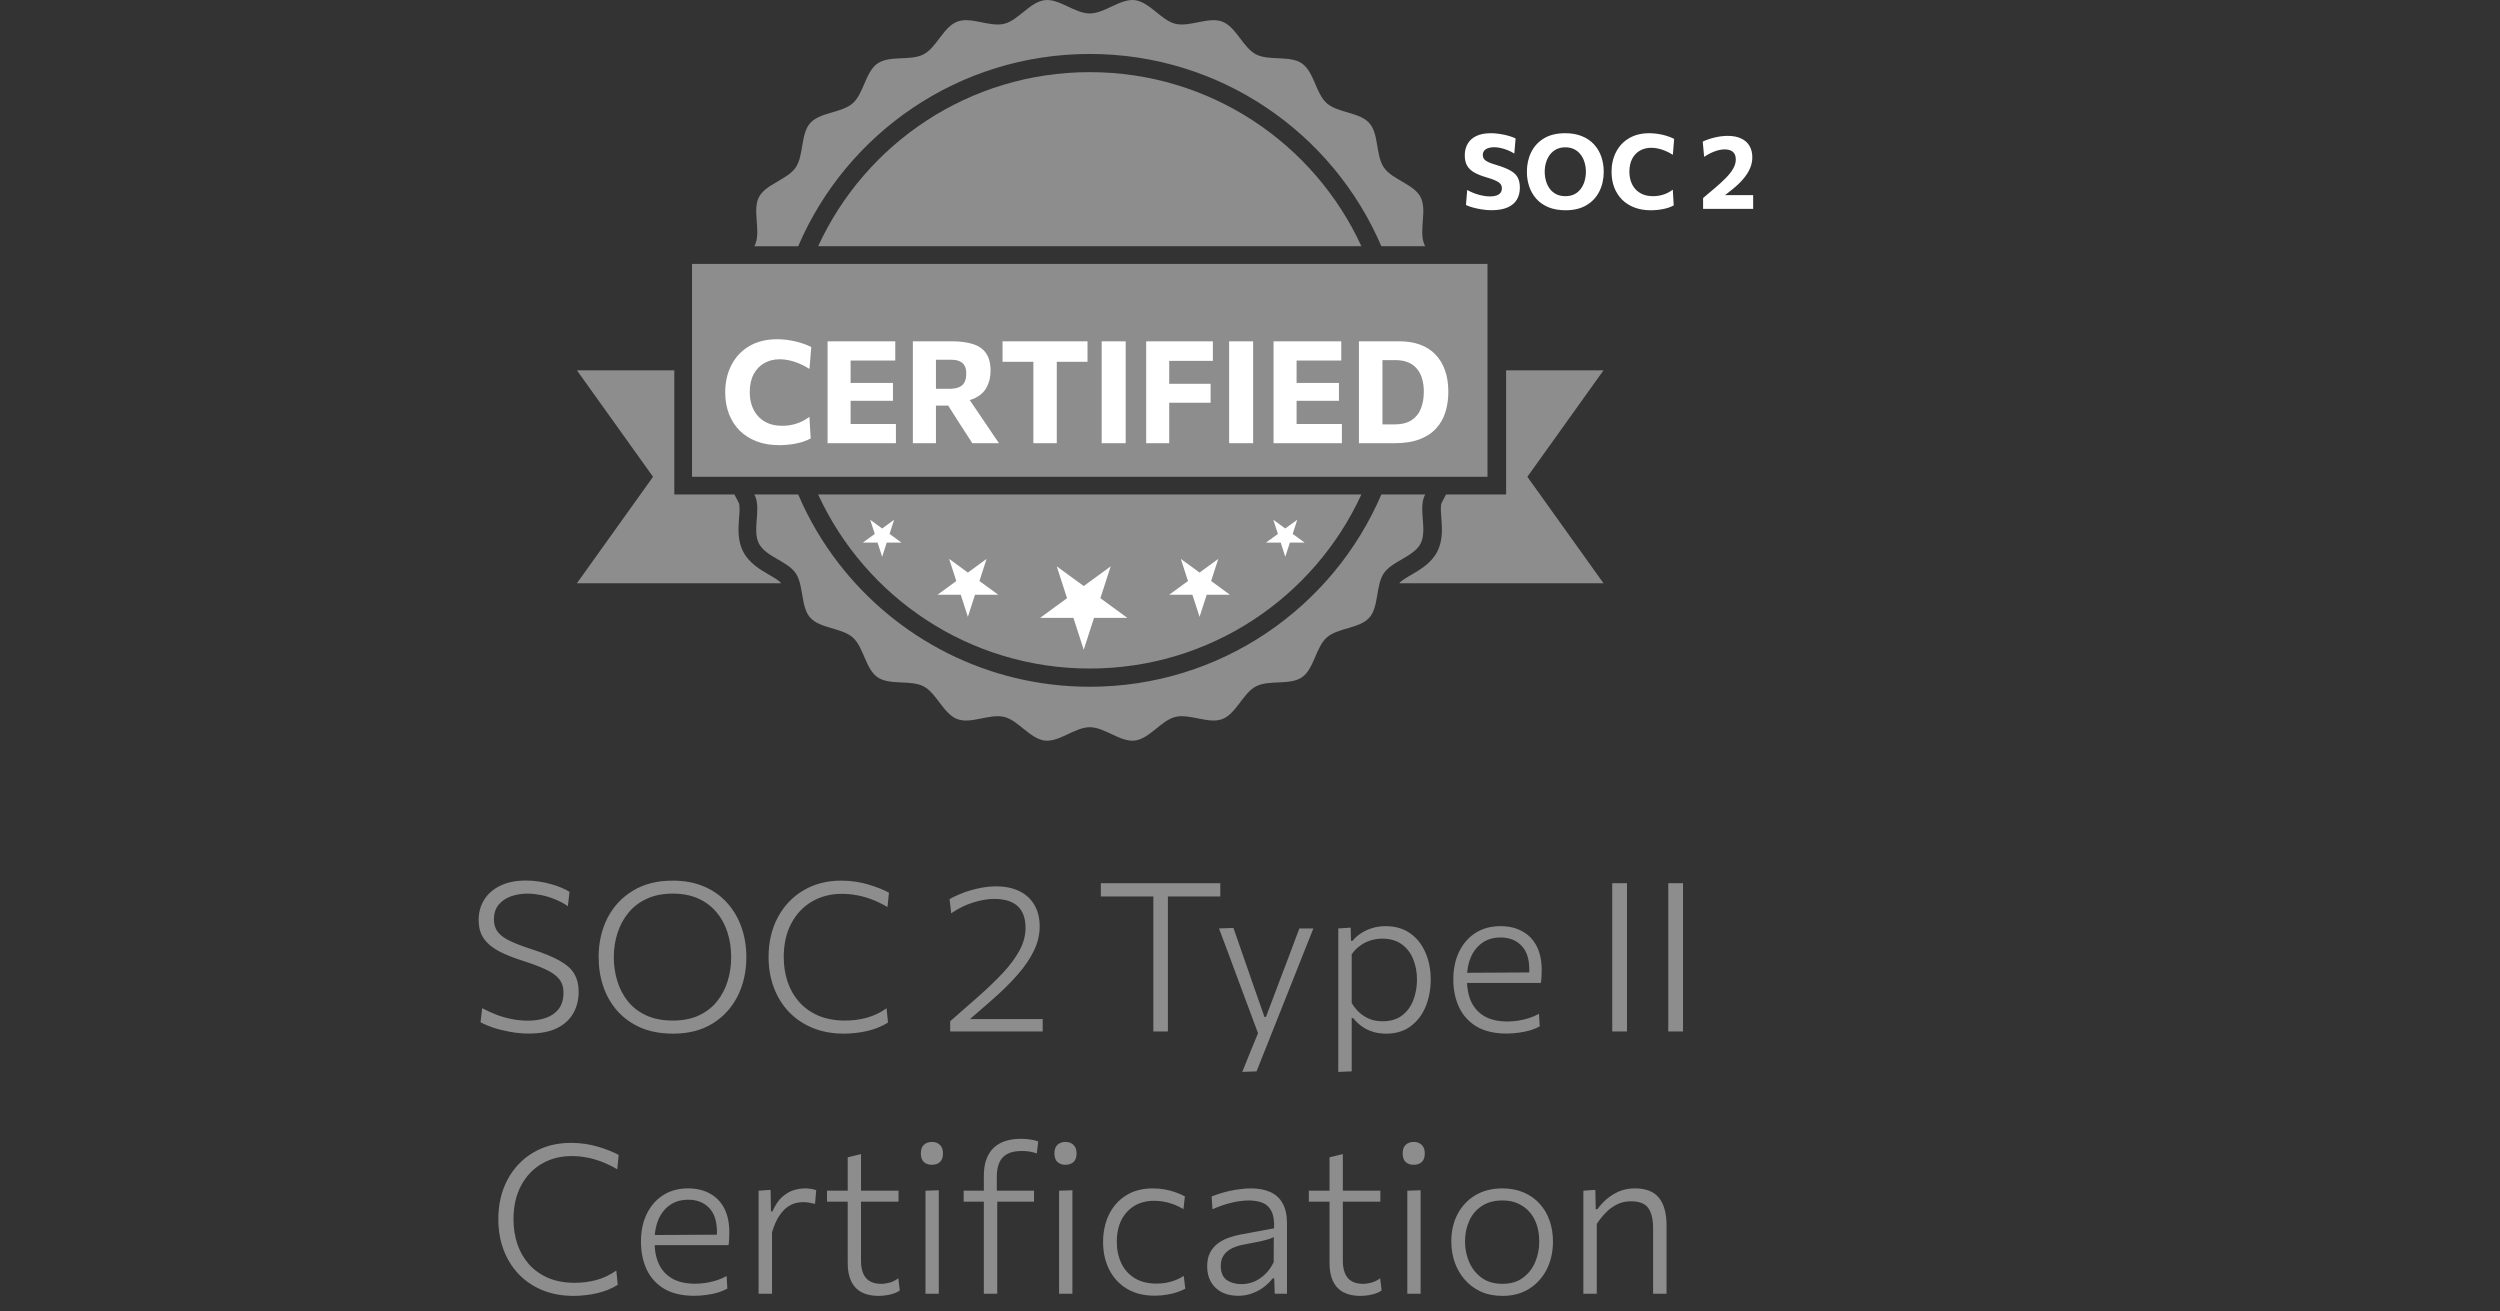 <svg width="143" height="75" viewBox="0 0 143 75" fill="none" xmlns="http://www.w3.org/2000/svg">
<rect x="0" y="0" width="143" height="75" fill="#333333" stroke="none"/>
<g clip-path="url(#clip0_1_1510)">
<path d="M62.335 3.086C69.822 3.086 76.248 7.618 79.013 14.084H81.519C81.495 14.038 81.474 13.992 81.456 13.944C81.156 13.154 81.645 12.01 81.254 11.27C80.861 10.523 79.64 10.278 79.162 9.588C78.682 8.896 78.883 7.668 78.325 7.04C77.766 6.411 76.522 6.463 75.891 5.905C75.262 5.348 75.165 4.108 74.471 3.629C73.781 3.152 72.584 3.499 71.837 3.106C71.095 2.716 70.703 1.535 69.912 1.236C69.13 0.939 68.053 1.562 67.228 1.36C66.419 1.162 65.754 0.11 64.909 0.008C64.084 -0.091 63.188 0.771 62.335 0.771C61.482 0.771 60.585 -0.091 59.759 0.009C58.915 0.11 58.25 1.162 57.44 1.361C56.617 1.563 55.54 0.939 54.757 1.236C53.965 1.536 53.575 2.717 52.833 3.106C52.085 3.499 50.889 3.153 50.198 3.629C49.504 4.108 49.407 5.349 48.778 5.906C48.148 6.464 46.903 6.412 46.344 7.04C45.786 7.669 45.987 8.896 45.507 9.589C45.03 10.278 43.808 10.524 43.415 11.27C43.025 12.011 43.514 13.154 43.214 13.945C43.195 13.992 43.175 14.039 43.151 14.085H45.657C48.422 7.619 54.847 3.087 62.335 3.087V3.086Z" fill="#8D8D8D"/>
<path d="M81.254 31.099C81.645 30.358 81.156 29.214 81.456 28.424C81.474 28.377 81.494 28.33 81.519 28.284H79.013C76.248 34.75 69.822 39.282 62.335 39.282C56.495 39.282 51.3 36.525 47.984 32.242C47.05 31.035 46.264 29.706 45.657 28.284H43.151C43.174 28.33 43.195 28.377 43.214 28.424C43.514 29.214 43.025 30.358 43.415 31.099C43.808 31.845 45.03 32.091 45.507 32.78C45.624 32.947 45.7 33.147 45.756 33.36C45.934 34.031 45.921 34.852 46.344 35.328C46.903 35.957 48.148 35.905 48.778 36.463C49.407 37.02 49.504 38.26 50.198 38.74C50.889 39.217 52.085 38.87 52.833 39.262C53.575 39.652 53.966 40.833 54.757 41.133C55.54 41.429 56.617 40.806 57.441 41.008C58.251 41.206 58.916 42.259 59.76 42.36C60.586 42.459 61.482 41.597 62.335 41.597C63.188 41.597 64.084 42.459 64.91 42.36C65.754 42.259 66.419 41.207 67.229 41.008C68.053 40.806 69.13 41.429 69.913 41.133C70.704 40.833 71.095 39.652 71.837 39.262C72.585 38.87 73.781 39.216 74.472 38.74C75.165 38.26 75.262 37.02 75.892 36.464C76.522 35.905 77.767 35.958 78.326 35.328C78.883 34.7 78.683 33.472 79.162 32.78C79.64 32.091 80.862 31.845 81.255 31.099H81.254Z" fill="#8D8D8D"/>
<path d="M62.335 38.24C69.232 38.24 75.173 34.16 77.871 28.284H46.798C49.495 34.16 55.438 38.24 62.334 38.24H62.335Z" fill="#8D8D8D"/>
<path d="M62.335 4.127C55.438 4.127 49.496 8.208 46.799 14.083H77.871C75.174 8.208 69.232 4.127 62.335 4.127Z" fill="#8D8D8D"/>
<path d="M85.085 15.096H39.584V27.272H85.085V15.096Z" fill="#8D8D8D"/>
<path d="M43.991 32.877C43.488 32.584 42.862 32.222 42.518 31.569C42.176 30.921 42.231 30.203 42.275 29.626C42.3 29.307 42.327 28.945 42.266 28.783C42.262 28.773 42.257 28.762 42.252 28.752L42.007 28.284H38.57V21.184H33L37.354 27.272L33 33.361H44.677C44.677 33.361 44.674 33.358 44.674 33.356C44.577 33.216 44.253 33.028 43.991 32.877Z" fill="#8D8D8D"/>
<path d="M91.72 21.184H86.15V28.284H82.713L82.468 28.752C82.463 28.762 82.458 28.773 82.454 28.783C82.392 28.945 82.42 29.307 82.445 29.626C82.488 30.203 82.544 30.921 82.202 31.569C81.859 32.222 81.232 32.584 80.728 32.877C80.468 33.028 80.143 33.216 80.046 33.356C80.045 33.358 80.044 33.359 80.043 33.361H91.72L87.365 27.272L91.72 21.184H91.72Z" fill="#8D8D8D"/>
<g clip-path="url(#clip1_1_1510)">
<path d="M61.989 37.165L61.4 35.343H59.493L61.035 34.217L60.446 32.395L61.989 33.522L63.531 32.395L62.942 34.217L64.485 35.343H62.578L61.989 37.165Z" fill="white"/>
<path d="M55.362 35.282L54.954 34.017H53.629L54.7 33.235L54.291 31.969L55.362 32.751L56.433 31.969L56.024 33.235L57.096 34.017H55.771L55.362 35.282Z" fill="white"/>
<path d="M68.615 35.282L68.205 34.017H66.882L67.952 33.235L67.543 31.969L68.615 32.751L69.686 31.969L69.277 33.235L70.349 34.017H69.024L68.615 35.282Z" fill="white"/>
<path d="M50.459 31.847L50.198 31.038H49.352L50.037 30.54L49.775 29.731L50.459 30.23L51.143 29.731L50.882 30.54L51.565 31.038H50.721L50.459 31.847Z" fill="white"/>
<path d="M73.518 31.847L73.258 31.038H72.412L73.096 30.54L72.834 29.731L73.518 30.23L74.203 29.731L73.942 30.54L74.625 31.038H73.781L73.518 31.847Z" fill="white"/>
</g>
</g>
<path d="M30.257 59.119C29.9 59.119 29.543 59.087 29.186 59.024C28.834 58.96 28.507 58.879 28.205 58.78C27.908 58.677 27.668 58.574 27.486 58.471L27.581 57.668C27.847 57.811 28.12 57.936 28.402 58.043C28.683 58.15 28.974 58.233 29.276 58.292C29.577 58.352 29.89 58.382 30.215 58.382C30.588 58.382 30.927 58.328 31.232 58.221C31.537 58.114 31.779 57.944 31.958 57.71C32.14 57.476 32.231 57.163 32.231 56.77C32.231 56.449 32.142 56.185 31.963 55.979C31.785 55.769 31.526 55.589 31.184 55.438C30.848 55.283 30.439 55.129 29.96 54.974C29.413 54.804 28.947 54.62 28.562 54.421C28.178 54.223 27.884 53.981 27.682 53.696C27.48 53.41 27.379 53.052 27.379 52.62C27.379 52.195 27.482 51.815 27.688 51.478C27.894 51.137 28.2 50.867 28.604 50.669C29.008 50.467 29.506 50.366 30.096 50.366C30.346 50.366 30.592 50.386 30.834 50.425C31.076 50.461 31.305 50.511 31.523 50.574C31.745 50.633 31.946 50.703 32.124 50.782C32.302 50.858 32.453 50.935 32.576 51.014L32.481 51.835C32.243 51.668 31.989 51.533 31.72 51.43C31.454 51.323 31.189 51.244 30.923 51.192C30.657 51.141 30.407 51.115 30.174 51.115C29.837 51.115 29.521 51.167 29.228 51.27C28.939 51.373 28.703 51.533 28.521 51.751C28.342 51.969 28.253 52.251 28.253 52.596C28.253 52.881 28.328 53.121 28.479 53.315C28.63 53.506 28.863 53.676 29.181 53.827C29.498 53.977 29.908 54.134 30.412 54.296C31.093 54.514 31.628 54.734 32.017 54.956C32.41 55.175 32.687 55.424 32.849 55.706C33.016 55.987 33.099 56.33 33.099 56.734C33.099 57.178 33 57.581 32.802 57.941C32.604 58.302 32.294 58.59 31.874 58.804C31.454 59.014 30.915 59.119 30.257 59.119ZM38.511 59.125C37.801 59.125 37.179 59.01 36.644 58.78C36.112 58.546 35.669 58.227 35.312 57.823C34.955 57.418 34.687 56.953 34.509 56.425C34.331 55.898 34.241 55.339 34.241 54.748C34.241 53.928 34.408 53.186 34.741 52.524C35.078 51.862 35.561 51.339 36.192 50.955C36.826 50.566 37.587 50.372 38.475 50.372C39.153 50.372 39.754 50.485 40.277 50.711C40.8 50.933 41.24 51.246 41.597 51.65C41.958 52.051 42.229 52.514 42.412 53.042C42.598 53.569 42.691 54.138 42.691 54.748C42.691 55.581 42.523 56.328 42.186 56.99C41.853 57.648 41.373 58.169 40.747 58.554C40.124 58.935 39.379 59.125 38.511 59.125ZM38.481 58.376C39.064 58.376 39.565 58.276 39.986 58.078C40.406 57.88 40.751 57.611 41.02 57.27C41.294 56.925 41.496 56.536 41.627 56.104C41.758 55.672 41.823 55.22 41.823 54.748C41.823 54.241 41.752 53.767 41.609 53.327C41.47 52.887 41.26 52.503 40.979 52.174C40.701 51.841 40.354 51.581 39.938 51.395C39.522 51.208 39.036 51.115 38.481 51.115C37.91 51.115 37.413 51.214 36.989 51.412C36.568 51.607 36.219 51.874 35.942 52.215C35.664 52.556 35.456 52.945 35.318 53.381C35.179 53.813 35.109 54.269 35.109 54.748C35.109 55.228 35.177 55.686 35.312 56.122C35.447 56.558 35.651 56.947 35.924 57.287C36.198 57.624 36.547 57.89 36.971 58.084C37.395 58.279 37.898 58.376 38.481 58.376ZM48.273 59.125C47.607 59.125 47.007 59.014 46.472 58.792C45.94 58.57 45.489 58.263 45.116 57.87C44.743 57.474 44.458 57.01 44.26 56.479C44.061 55.944 43.962 55.365 43.962 54.742C43.962 53.886 44.139 53.129 44.492 52.471C44.844 51.813 45.332 51.3 45.954 50.931C46.581 50.558 47.3 50.372 48.113 50.372C48.394 50.372 48.668 50.392 48.933 50.431C49.199 50.471 49.449 50.526 49.683 50.598C49.92 50.669 50.139 50.745 50.337 50.824C50.535 50.903 50.705 50.982 50.848 51.062L50.765 51.882C50.46 51.704 50.16 51.559 49.867 51.448C49.574 51.337 49.284 51.256 48.999 51.204C48.717 51.153 48.44 51.127 48.166 51.127C47.516 51.127 46.939 51.276 46.436 51.573C45.936 51.866 45.544 52.285 45.258 52.828C44.973 53.367 44.83 54.007 44.83 54.748C44.83 55.248 44.904 55.718 45.05 56.158C45.197 56.594 45.417 56.978 45.711 57.311C46.008 57.644 46.374 57.906 46.81 58.096C47.251 58.282 47.758 58.376 48.333 58.376C48.539 58.376 48.743 58.364 48.945 58.34C49.151 58.312 49.356 58.273 49.558 58.221C49.76 58.166 49.958 58.092 50.152 58.001C50.347 57.91 50.533 57.801 50.711 57.674L50.795 58.489C50.628 58.596 50.444 58.691 50.242 58.774C50.043 58.853 49.835 58.919 49.617 58.97C49.403 59.022 49.181 59.059 48.951 59.083C48.725 59.111 48.499 59.125 48.273 59.125ZM54.35 59V58.417C54.6 58.195 54.849 57.975 55.099 57.757C55.353 57.535 55.605 57.315 55.854 57.097C56.441 56.582 56.945 56.1 57.365 55.652C57.785 55.2 58.106 54.764 58.328 54.344C58.55 53.924 58.661 53.502 58.661 53.077C58.661 52.526 58.512 52.112 58.215 51.835C57.918 51.557 57.466 51.418 56.859 51.418C56.669 51.418 56.473 51.436 56.271 51.472C56.069 51.508 55.862 51.559 55.652 51.627C55.446 51.69 55.238 51.773 55.028 51.876C54.822 51.979 54.616 52.1 54.409 52.239L54.314 51.43C54.489 51.331 54.679 51.238 54.885 51.151C55.095 51.06 55.315 50.982 55.545 50.919C55.779 50.852 56.015 50.798 56.253 50.758C56.491 50.719 56.728 50.699 56.966 50.699C57.502 50.699 57.955 50.794 58.328 50.984C58.701 51.171 58.984 51.436 59.178 51.781C59.373 52.122 59.47 52.528 59.47 53C59.47 53.46 59.361 53.918 59.143 54.374C58.929 54.826 58.611 55.291 58.191 55.771C57.775 56.247 57.26 56.75 56.645 57.282L55.283 58.465L55.147 58.292H56.853C57.317 58.292 57.781 58.292 58.245 58.292C58.713 58.292 59.178 58.292 59.642 58.292V59H54.35ZM65.971 59C65.971 58.524 65.971 58.066 65.971 57.626C65.971 57.186 65.971 56.707 65.971 56.187V53.47C65.971 52.939 65.971 52.453 65.971 52.013C65.971 51.569 65.971 51.109 65.971 50.633L66.31 51.276H65.335C64.847 51.276 64.415 51.276 64.039 51.276C63.666 51.276 63.309 51.276 62.968 51.276V50.52H69.801V51.276C69.464 51.276 69.107 51.276 68.731 51.276C68.358 51.276 67.926 51.276 67.434 51.276H66.459L66.804 50.633C66.804 51.109 66.804 51.569 66.804 52.013C66.804 52.453 66.804 52.939 66.804 53.47V56.187C66.804 56.707 66.804 57.186 66.804 57.626C66.804 58.066 66.804 58.524 66.804 59H65.971ZM71.058 61.313C71.213 60.929 71.37 60.54 71.528 60.148C71.687 59.759 71.845 59.375 72.004 58.994V59.22C71.853 58.812 71.701 58.401 71.546 57.989C71.391 57.573 71.241 57.169 71.094 56.776L70.696 55.706C70.541 55.282 70.38 54.847 70.214 54.404C70.047 53.959 69.885 53.527 69.726 53.107L70.553 53.077C70.735 53.609 70.916 54.128 71.094 54.635C71.272 55.143 71.453 55.662 71.635 56.193L72.325 58.167H72.414L73.163 56.181C73.362 55.666 73.556 55.155 73.746 54.647C73.936 54.136 74.129 53.623 74.323 53.107H75.126C74.999 53.424 74.876 53.731 74.757 54.029C74.642 54.322 74.513 54.647 74.371 55.004C74.232 55.361 74.063 55.785 73.865 56.277L73.205 57.936C72.908 58.689 72.654 59.327 72.444 59.85C72.238 60.378 72.047 60.855 71.873 61.283L71.058 61.313ZM76.55 61.313C76.55 60.873 76.55 60.443 76.55 60.023C76.55 59.606 76.55 59.157 76.55 58.673V55.795C76.55 55.363 76.55 54.919 76.55 54.463C76.55 54.007 76.55 53.555 76.55 53.107L77.258 53.06L77.276 53.815H77.365C77.48 53.668 77.631 53.531 77.817 53.404C78.007 53.274 78.223 53.171 78.465 53.095C78.707 53.016 78.971 52.976 79.256 52.976C79.799 52.976 80.263 53.109 80.647 53.375C81.032 53.64 81.325 54.005 81.527 54.469C81.734 54.929 81.837 55.45 81.837 56.033C81.837 56.584 81.742 57.095 81.551 57.567C81.361 58.035 81.076 58.411 80.695 58.697C80.318 58.982 79.847 59.125 79.28 59.125C79.01 59.125 78.76 59.089 78.531 59.018C78.305 58.95 78.096 58.849 77.906 58.715C77.72 58.58 77.549 58.419 77.395 58.233H77.317V58.703C77.317 59.17 77.317 59.606 77.317 60.011C77.317 60.419 77.317 60.843 77.317 61.283L76.55 61.313ZM79.084 58.417C79.543 58.417 79.918 58.304 80.207 58.078C80.497 57.852 80.709 57.559 80.844 57.198C80.982 56.837 81.052 56.451 81.052 56.039C81.052 55.607 80.978 55.214 80.832 54.861C80.689 54.505 80.471 54.221 80.178 54.011C79.884 53.797 79.514 53.69 79.066 53.69C78.836 53.69 78.614 53.724 78.4 53.791C78.186 53.858 77.985 53.959 77.799 54.094C77.613 54.225 77.452 54.39 77.317 54.588V57.371C77.448 57.589 77.599 57.775 77.769 57.93C77.944 58.084 78.14 58.205 78.358 58.292C78.576 58.376 78.818 58.417 79.084 58.417ZM86.175 59.119C85.485 59.119 84.914 58.986 84.463 58.721C84.015 58.451 83.68 58.082 83.458 57.614C83.24 57.147 83.13 56.614 83.13 56.015C83.13 55.424 83.24 54.901 83.458 54.445C83.68 53.985 83.991 53.627 84.391 53.369C84.796 53.107 85.273 52.976 85.824 52.976C86.308 52.976 86.726 53.075 87.079 53.274C87.436 53.468 87.709 53.751 87.9 54.124C88.09 54.497 88.185 54.95 88.185 55.486C88.185 55.628 88.181 55.759 88.173 55.878C88.169 55.993 88.157 56.108 88.137 56.223L87.46 55.831C87.467 55.767 87.471 55.706 87.471 55.646C87.475 55.587 87.477 55.529 87.477 55.474C87.477 54.855 87.327 54.394 87.025 54.088C86.724 53.779 86.328 53.624 85.836 53.624C85.432 53.624 85.085 53.724 84.796 53.922C84.51 54.12 84.29 54.394 84.135 54.742C83.985 55.091 83.909 55.49 83.909 55.938V56.039C83.909 56.53 83.993 56.955 84.159 57.311C84.33 57.668 84.585 57.944 84.926 58.138C85.271 58.332 85.707 58.429 86.234 58.429C86.429 58.429 86.629 58.413 86.835 58.382C87.041 58.35 87.245 58.302 87.448 58.239C87.65 58.175 87.844 58.092 88.03 57.989L88.072 58.709C87.921 58.792 87.747 58.865 87.549 58.929C87.35 58.988 87.134 59.034 86.9 59.065C86.667 59.101 86.425 59.119 86.175 59.119ZM83.469 56.223V55.646L87.65 55.623L88.137 55.783V56.223H83.469ZM92.22 59C92.22 58.524 92.22 58.066 92.22 57.626C92.22 57.186 92.22 56.707 92.22 56.187V53.351C92.22 52.824 92.22 52.34 92.22 51.9C92.22 51.456 92.22 50.996 92.22 50.52H93.064C93.064 50.996 93.064 51.456 93.064 51.9C93.064 52.34 93.064 52.824 93.064 53.351V56.187C93.064 56.707 93.064 57.186 93.064 57.626C93.064 58.066 93.064 58.524 93.064 59H92.22ZM95.425 59C95.425 58.524 95.425 58.066 95.425 57.626C95.425 57.186 95.425 56.707 95.425 56.187V53.351C95.425 52.824 95.425 52.34 95.425 51.9C95.425 51.456 95.425 50.996 95.425 50.52H96.269C96.269 50.996 96.269 51.456 96.269 51.9C96.269 52.34 96.269 52.824 96.269 53.351V56.187C96.269 56.707 96.269 57.186 96.269 57.626C96.269 58.066 96.269 58.524 96.269 59H95.425ZM32.815 74.125C32.149 74.125 31.549 74.014 31.013 73.792C30.482 73.57 30.03 73.263 29.658 72.87C29.285 72.474 29 72.01 28.801 71.479C28.603 70.944 28.504 70.365 28.504 69.742C28.504 68.886 28.68 68.129 29.033 67.471C29.386 66.813 29.874 66.299 30.496 65.931C31.122 65.558 31.842 65.372 32.655 65.372C32.936 65.372 33.21 65.392 33.475 65.431C33.741 65.471 33.99 65.526 34.224 65.598C34.462 65.669 34.68 65.745 34.879 65.824C35.077 65.903 35.247 65.982 35.39 66.062L35.307 66.882C35.001 66.704 34.702 66.559 34.409 66.448C34.115 66.337 33.826 66.256 33.541 66.204C33.259 66.153 32.982 66.127 32.708 66.127C32.058 66.127 31.481 66.276 30.978 66.573C30.478 66.866 30.086 67.285 29.8 67.828C29.515 68.367 29.372 69.007 29.372 69.748C29.372 70.248 29.445 70.718 29.592 71.158C29.739 71.594 29.959 71.978 30.252 72.311C30.55 72.644 30.916 72.906 31.352 73.096C31.792 73.282 32.3 73.376 32.875 73.376C33.081 73.376 33.285 73.364 33.487 73.34C33.693 73.312 33.897 73.273 34.099 73.221C34.302 73.165 34.5 73.092 34.694 73.001C34.888 72.91 35.075 72.801 35.253 72.674L35.336 73.489C35.17 73.596 34.986 73.691 34.783 73.774C34.585 73.853 34.377 73.919 34.159 73.97C33.945 74.022 33.723 74.059 33.493 74.083C33.267 74.111 33.041 74.125 32.815 74.125ZM39.708 74.119C39.018 74.119 38.447 73.986 37.995 73.721C37.547 73.451 37.212 73.082 36.99 72.615C36.772 72.147 36.663 71.614 36.663 71.015C36.663 70.424 36.772 69.901 36.99 69.445C37.212 68.985 37.523 68.626 37.924 68.369C38.328 68.107 38.806 67.976 39.357 67.976C39.84 67.976 40.258 68.075 40.611 68.274C40.968 68.468 41.242 68.751 41.432 69.124C41.622 69.497 41.717 69.951 41.717 70.486C41.717 70.628 41.713 70.759 41.706 70.878C41.702 70.993 41.69 71.108 41.67 71.223L40.992 70.831C41 70.767 41.004 70.706 41.004 70.646C41.008 70.587 41.01 70.529 41.01 70.474C41.01 69.855 40.859 69.394 40.558 69.088C40.257 68.779 39.86 68.624 39.369 68.624C38.964 68.624 38.617 68.724 38.328 68.922C38.042 69.12 37.822 69.394 37.668 69.742C37.517 70.091 37.442 70.49 37.442 70.938V71.039C37.442 71.53 37.525 71.954 37.692 72.311C37.862 72.668 38.118 72.944 38.459 73.138C38.804 73.332 39.24 73.429 39.767 73.429C39.961 73.429 40.161 73.413 40.368 73.382C40.574 73.35 40.778 73.302 40.98 73.239C41.182 73.175 41.377 73.092 41.563 72.989L41.604 73.709C41.454 73.792 41.279 73.865 41.081 73.929C40.883 73.988 40.667 74.034 40.433 74.065C40.199 74.101 39.957 74.119 39.708 74.119ZM37.002 71.223V70.646L41.182 70.623L41.67 70.783V71.223H37.002ZM43.392 74C43.392 73.56 43.392 73.136 43.392 72.728C43.392 72.319 43.392 71.873 43.392 71.389V70.795C43.392 70.363 43.392 69.919 43.392 69.463C43.392 69.007 43.392 68.555 43.392 68.107L44.076 68.06L44.1 69.296H44.183C44.346 68.924 44.536 68.642 44.754 68.452C44.976 68.262 45.198 68.135 45.42 68.072C45.646 68.008 45.852 67.976 46.038 67.976C46.154 67.976 46.264 67.984 46.371 68C46.483 68.016 46.588 68.042 46.687 68.077L46.621 68.862C46.498 68.831 46.385 68.807 46.282 68.791C46.179 68.771 46.058 68.761 45.92 68.761C45.809 68.761 45.676 68.779 45.521 68.815C45.367 68.85 45.206 68.926 45.039 69.041C44.877 69.156 44.718 69.328 44.564 69.558C44.413 69.788 44.278 70.097 44.16 70.486V71.419C44.16 71.887 44.16 72.325 44.16 72.733C44.16 73.138 44.16 73.56 44.16 74H43.392ZM50.249 74.125C49.868 74.125 49.547 74.055 49.285 73.917C49.024 73.778 48.825 73.57 48.691 73.292C48.556 73.015 48.489 72.666 48.489 72.246C48.489 71.877 48.489 71.514 48.489 71.158C48.489 70.797 48.489 70.45 48.489 70.117C48.489 69.784 48.489 69.469 48.489 69.172C48.489 68.874 48.489 68.603 48.489 68.357C48.489 67.964 48.489 67.598 48.489 67.257C48.489 66.916 48.489 66.563 48.489 66.198L49.25 66.014C49.25 66.303 49.25 66.569 49.25 66.811C49.25 67.053 49.25 67.296 49.25 67.542C49.25 67.784 49.25 68.056 49.25 68.357V72.097C49.25 72.545 49.345 72.88 49.535 73.102C49.725 73.324 50.019 73.435 50.415 73.435C50.57 73.435 50.736 73.409 50.915 73.358C51.093 73.302 51.25 73.221 51.384 73.114L51.468 73.816C51.388 73.875 51.285 73.929 51.158 73.976C51.036 74.02 50.895 74.055 50.736 74.083C50.582 74.111 50.419 74.125 50.249 74.125ZM47.305 68.737V68.107H51.396V68.737C50.996 68.737 50.59 68.737 50.177 68.737C49.765 68.737 49.365 68.737 48.976 68.737H48.679H47.305ZM52.939 74C52.939 73.56 52.939 73.136 52.939 72.728C52.939 72.319 52.939 71.873 52.939 71.389V70.795C52.939 70.454 52.939 70.135 52.939 69.838C52.939 69.54 52.939 69.251 52.939 68.969C52.939 68.688 52.939 68.4 52.939 68.107L53.7 68.083C53.7 68.377 53.7 68.666 53.7 68.951C53.7 69.233 53.7 69.524 53.7 69.826C53.7 70.123 53.7 70.446 53.7 70.795V71.389C53.7 71.873 53.7 72.319 53.7 72.728C53.7 73.136 53.7 73.56 53.7 74H52.939ZM53.296 66.626C53.114 66.626 52.963 66.573 52.844 66.466C52.729 66.359 52.672 66.194 52.672 65.972C52.672 65.754 52.729 65.592 52.844 65.485C52.963 65.374 53.118 65.318 53.308 65.318C53.498 65.318 53.651 65.376 53.766 65.491C53.881 65.602 53.938 65.762 53.938 65.972C53.938 66.194 53.881 66.359 53.766 66.466C53.651 66.573 53.494 66.626 53.296 66.626ZM56.275 74C56.275 73.56 56.275 73.136 56.275 72.728C56.275 72.319 56.275 71.873 56.275 71.389V70.795C56.275 70.549 56.275 70.295 56.275 70.034C56.275 69.768 56.275 69.493 56.275 69.207C56.275 68.918 56.275 68.615 56.275 68.297C56.275 67.98 56.275 67.643 56.275 67.287C56.275 66.882 56.328 66.543 56.436 66.27C56.547 65.992 56.697 65.772 56.888 65.61C57.082 65.443 57.304 65.324 57.553 65.253C57.807 65.178 58.079 65.14 58.368 65.14C58.499 65.14 58.628 65.146 58.755 65.158C58.882 65.17 58.998 65.188 59.105 65.211C59.212 65.235 59.306 65.261 59.385 65.289L59.308 65.978C59.185 65.931 59.05 65.895 58.903 65.871C58.761 65.847 58.61 65.836 58.451 65.836C57.948 65.836 57.583 65.959 57.357 66.204C57.131 66.446 57.018 66.811 57.018 67.299C57.018 67.433 57.018 67.584 57.018 67.75C57.018 67.917 57.018 68.036 57.018 68.107L57.042 68.315V71.389C57.042 71.873 57.042 72.319 57.042 72.728C57.042 73.136 57.042 73.56 57.042 74H56.275ZM55.121 68.737V68.107H59.147V68.737C58.743 68.737 58.346 68.737 57.958 68.737C57.569 68.737 57.181 68.737 56.792 68.737H56.495H55.121ZM60.58 74C60.58 73.56 60.58 73.136 60.58 72.728C60.58 72.319 60.58 71.873 60.58 71.389V70.795C60.58 70.454 60.58 70.135 60.58 69.838C60.58 69.54 60.58 69.251 60.58 68.969C60.58 68.688 60.58 68.4 60.58 68.107L61.341 68.083C61.341 68.377 61.341 68.666 61.341 68.951C61.341 69.233 61.341 69.524 61.341 69.826C61.341 70.123 61.341 70.446 61.341 70.795V71.389C61.341 71.873 61.341 72.319 61.341 72.728C61.341 73.136 61.341 73.56 61.341 74H60.58ZM60.937 66.626C60.755 66.626 60.604 66.573 60.485 66.466C60.37 66.359 60.313 66.194 60.313 65.972C60.313 65.754 60.37 65.592 60.485 65.485C60.604 65.374 60.759 65.318 60.949 65.318C61.139 65.318 61.292 65.376 61.407 65.491C61.522 65.602 61.579 65.762 61.579 65.972C61.579 66.194 61.522 66.359 61.407 66.466C61.292 66.573 61.135 66.626 60.937 66.626ZM66.052 74.113C65.421 74.113 64.886 73.978 64.446 73.709C64.006 73.439 63.671 73.072 63.441 72.609C63.211 72.145 63.096 71.625 63.096 71.051C63.096 70.468 63.207 69.945 63.429 69.481C63.655 69.017 63.98 68.65 64.405 68.381C64.829 68.111 65.342 67.976 65.945 67.976C66.175 67.976 66.401 67.996 66.623 68.036C66.845 68.075 67.053 68.131 67.247 68.202C67.445 68.27 67.622 68.347 67.776 68.434L67.693 69.16C67.475 69.033 67.267 68.936 67.069 68.868C66.87 68.797 66.684 68.749 66.51 68.726C66.335 68.698 66.175 68.684 66.028 68.684C65.378 68.684 64.856 68.896 64.464 69.32C64.076 69.74 63.881 70.311 63.881 71.033C63.881 71.485 63.967 71.891 64.137 72.252C64.308 72.612 64.561 72.898 64.898 73.108C65.239 73.318 65.663 73.423 66.171 73.423C66.345 73.423 66.519 73.407 66.694 73.376C66.872 73.344 67.047 73.296 67.217 73.233C67.388 73.165 67.552 73.082 67.711 72.983L67.8 73.715C67.673 73.782 67.52 73.847 67.342 73.911C67.168 73.97 66.972 74.018 66.753 74.053C66.539 74.093 66.305 74.113 66.052 74.113ZM70.828 74.119C70.467 74.119 70.154 74.052 69.888 73.917C69.622 73.778 69.416 73.584 69.27 73.334C69.123 73.08 69.05 72.781 69.05 72.436C69.05 72.119 69.107 71.853 69.222 71.639C69.337 71.425 69.488 71.251 69.674 71.116C69.864 70.977 70.07 70.87 70.292 70.795C70.514 70.716 70.734 70.656 70.952 70.617L72.879 70.26C72.895 69.808 72.837 69.469 72.707 69.243C72.58 69.013 72.403 68.86 72.177 68.785C71.951 68.706 71.702 68.666 71.428 68.666C71.293 68.666 71.149 68.676 70.994 68.696C70.839 68.712 70.677 68.74 70.506 68.779C70.336 68.819 70.154 68.87 69.959 68.934C69.769 68.997 69.567 69.074 69.353 69.166L69.305 68.44C69.448 68.381 69.606 68.323 69.781 68.268C69.959 68.212 70.148 68.163 70.346 68.119C70.544 68.075 70.746 68.042 70.952 68.018C71.162 67.99 71.367 67.976 71.565 67.976C71.989 67.976 72.354 68.046 72.659 68.184C72.968 68.319 73.204 68.535 73.367 68.833C73.533 69.13 73.616 69.513 73.616 69.98C73.616 70.167 73.616 70.4 73.616 70.682C73.616 70.963 73.616 71.233 73.616 71.491V72.293C73.616 72.555 73.616 72.825 73.616 73.102C73.616 73.376 73.616 73.675 73.616 74H72.915L72.885 73.126H72.79C72.667 73.292 72.506 73.453 72.308 73.608C72.114 73.758 71.89 73.881 71.636 73.976C71.386 74.071 71.117 74.119 70.828 74.119ZM71.018 73.453C71.244 73.453 71.472 73.409 71.702 73.322C71.932 73.231 72.146 73.092 72.344 72.906C72.546 72.72 72.716 72.484 72.855 72.198L72.861 70.759C72.794 70.795 72.705 70.833 72.594 70.872C72.483 70.908 72.316 70.951 72.094 71.003C71.872 71.051 71.561 71.112 71.16 71.187C70.911 71.231 70.685 71.3 70.483 71.395C70.284 71.491 70.126 71.621 70.007 71.788C69.888 71.951 69.829 72.157 69.829 72.406C69.829 72.787 69.942 73.056 70.168 73.215C70.397 73.374 70.681 73.453 71.018 73.453ZM77.809 74.125C77.428 74.125 77.107 74.055 76.845 73.917C76.584 73.778 76.385 73.57 76.251 73.292C76.116 73.015 76.049 72.666 76.049 72.246C76.049 71.877 76.049 71.514 76.049 71.158C76.049 70.797 76.049 70.45 76.049 70.117C76.049 69.784 76.049 69.469 76.049 69.172C76.049 68.874 76.049 68.603 76.049 68.357C76.049 67.964 76.049 67.598 76.049 67.257C76.049 66.916 76.049 66.563 76.049 66.198L76.81 66.014C76.81 66.303 76.81 66.569 76.81 66.811C76.81 67.053 76.81 67.296 76.81 67.542C76.81 67.784 76.81 68.056 76.81 68.357V72.097C76.81 72.545 76.905 72.88 77.095 73.102C77.285 73.324 77.579 73.435 77.975 73.435C78.13 73.435 78.296 73.409 78.475 73.358C78.653 73.302 78.81 73.221 78.944 73.114L79.028 73.816C78.948 73.875 78.845 73.929 78.718 73.976C78.596 74.02 78.455 74.055 78.296 74.083C78.142 74.111 77.979 74.125 77.809 74.125ZM74.865 68.737V68.107H78.956V68.737C78.556 68.737 78.15 68.737 77.737 68.737C77.325 68.737 76.925 68.737 76.536 68.737H76.239H74.865ZM80.499 74C80.499 73.56 80.499 73.136 80.499 72.728C80.499 72.319 80.499 71.873 80.499 71.389V70.795C80.499 70.454 80.499 70.135 80.499 69.838C80.499 69.54 80.499 69.251 80.499 68.969C80.499 68.688 80.499 68.4 80.499 68.107L81.26 68.083C81.26 68.377 81.26 68.666 81.26 68.951C81.26 69.233 81.26 69.524 81.26 69.826C81.26 70.123 81.26 70.446 81.26 70.795V71.389C81.26 71.873 81.26 72.319 81.26 72.728C81.26 73.136 81.26 73.56 81.26 74H80.499ZM80.856 66.626C80.674 66.626 80.523 66.573 80.404 66.466C80.289 66.359 80.232 66.194 80.232 65.972C80.232 65.754 80.289 65.592 80.404 65.485C80.523 65.374 80.678 65.318 80.868 65.318C81.058 65.318 81.211 65.376 81.326 65.491C81.441 65.602 81.498 65.762 81.498 65.972C81.498 66.194 81.441 66.359 81.326 66.466C81.211 66.573 81.054 66.626 80.856 66.626ZM85.946 74.125C85.474 74.125 85.056 74.042 84.691 73.875C84.331 73.705 84.025 73.475 83.775 73.185C83.526 72.896 83.335 72.565 83.205 72.192C83.078 71.816 83.014 71.423 83.014 71.015C83.014 70.428 83.133 69.907 83.371 69.451C83.613 68.991 83.952 68.63 84.388 68.369C84.828 68.107 85.343 67.976 85.934 67.976C86.39 67.976 86.796 68.054 87.153 68.208C87.51 68.359 87.813 68.573 88.063 68.85C88.317 69.124 88.507 69.445 88.634 69.814C88.764 70.182 88.83 70.583 88.83 71.015C88.83 71.598 88.713 72.125 88.479 72.597C88.245 73.064 87.91 73.437 87.474 73.715C87.042 73.988 86.533 74.125 85.946 74.125ZM85.94 73.435C86.412 73.435 86.802 73.32 87.111 73.09C87.425 72.856 87.659 72.557 87.813 72.192C87.968 71.824 88.045 71.431 88.045 71.015C88.045 70.547 87.96 70.137 87.789 69.784C87.619 69.431 87.375 69.158 87.058 68.963C86.745 68.765 86.372 68.666 85.94 68.666C85.476 68.666 85.084 68.771 84.763 68.981C84.445 69.187 84.206 69.469 84.043 69.826C83.881 70.182 83.799 70.579 83.799 71.015C83.799 71.431 83.879 71.824 84.037 72.192C84.196 72.557 84.434 72.856 84.751 73.09C85.068 73.32 85.464 73.435 85.94 73.435ZM90.568 74C90.568 73.56 90.568 73.136 90.568 72.728C90.568 72.319 90.568 71.873 90.568 71.389V70.795C90.568 70.363 90.568 69.919 90.568 69.463C90.568 69.007 90.568 68.555 90.568 68.107L91.252 68.06L91.276 69.166H91.371C91.494 68.991 91.655 68.813 91.853 68.63C92.055 68.448 92.293 68.293 92.566 68.167C92.844 68.04 93.161 67.976 93.518 67.976C94.156 67.976 94.616 68.159 94.897 68.523C95.183 68.884 95.326 69.405 95.326 70.087C95.326 70.345 95.326 70.569 95.326 70.759C95.326 70.95 95.326 71.16 95.326 71.389C95.326 71.853 95.326 72.295 95.326 72.716C95.326 73.132 95.326 73.56 95.326 74H94.558C94.558 73.56 94.558 73.132 94.558 72.716C94.558 72.299 94.558 71.867 94.558 71.419V70.254C94.558 69.746 94.467 69.364 94.285 69.106C94.103 68.844 93.772 68.714 93.292 68.714C92.999 68.714 92.733 68.773 92.495 68.892C92.257 69.007 92.043 69.164 91.853 69.362C91.662 69.556 91.49 69.772 91.335 70.01V71.419C91.335 71.887 91.335 72.325 91.335 72.733C91.335 73.138 91.335 73.56 91.335 74H90.568Z" fill="#8D8D8D"/>
<path d="M44.561 25.463C44.087 25.463 43.66 25.391 43.281 25.246C42.902 25.102 42.578 24.896 42.308 24.629C42.041 24.359 41.837 24.04 41.695 23.672C41.553 23.302 41.482 22.892 41.482 22.442C41.482 21.859 41.601 21.338 41.838 20.88C42.075 20.419 42.416 20.058 42.86 19.797C43.304 19.535 43.836 19.404 44.455 19.404C44.642 19.404 44.828 19.417 45.01 19.441C45.196 19.466 45.373 19.498 45.542 19.539C45.711 19.58 45.868 19.628 46.012 19.682C46.159 19.734 46.29 19.79 46.404 19.85L46.302 21.101C46.09 20.967 45.885 20.861 45.689 20.782C45.493 20.7 45.303 20.642 45.121 20.606C44.941 20.568 44.769 20.549 44.606 20.549C44.273 20.549 43.977 20.623 43.719 20.77C43.46 20.914 43.255 21.128 43.105 21.412C42.958 21.692 42.885 22.036 42.885 22.442C42.885 22.701 42.923 22.946 42.999 23.178C43.075 23.407 43.19 23.61 43.343 23.787C43.498 23.964 43.691 24.103 43.923 24.204C44.155 24.305 44.426 24.355 44.736 24.355C44.865 24.355 44.993 24.347 45.121 24.331C45.252 24.311 45.383 24.283 45.513 24.245C45.644 24.206 45.775 24.155 45.906 24.089C46.037 24.021 46.167 23.939 46.298 23.844L46.372 25.079C46.255 25.144 46.125 25.201 45.983 25.25C45.842 25.299 45.692 25.339 45.534 25.369C45.378 25.402 45.218 25.425 45.051 25.438C44.888 25.455 44.724 25.463 44.561 25.463ZM47.337 25.352C47.337 25.039 47.337 24.735 47.337 24.441C47.337 24.146 47.337 23.817 47.337 23.452V21.473C47.337 21.097 47.337 20.758 47.337 20.455C47.337 20.152 47.337 19.842 47.337 19.523H51.209V20.623C50.958 20.623 50.688 20.623 50.399 20.623C50.113 20.623 49.775 20.623 49.386 20.623H48.012L48.654 19.735C48.654 20.054 48.654 20.365 48.654 20.668C48.654 20.97 48.654 21.309 48.654 21.686V23.239C48.654 23.602 48.654 23.931 48.654 24.228C48.654 24.523 48.654 24.826 48.654 25.14L48.098 24.253H49.484C49.808 24.253 50.114 24.253 50.403 24.253C50.695 24.253 50.976 24.253 51.246 24.253V25.352H47.337ZM48.347 22.924V21.902H49.414C49.774 21.902 50.082 21.902 50.338 21.902C50.594 21.902 50.841 21.902 51.078 21.902V22.924C50.827 22.924 50.574 22.924 50.318 22.924C50.061 22.924 49.76 22.924 49.414 22.924H48.347ZM52.216 25.352C52.216 25.039 52.216 24.735 52.216 24.441C52.216 24.146 52.216 23.817 52.216 23.452V21.473C52.216 21.097 52.216 20.758 52.216 20.455C52.216 20.152 52.216 19.842 52.216 19.523C52.393 19.523 52.602 19.523 52.841 19.523C53.084 19.523 53.343 19.523 53.618 19.523C53.893 19.523 54.171 19.523 54.452 19.523C54.926 19.523 55.327 19.576 55.654 19.682C55.984 19.786 56.233 19.96 56.402 20.206C56.574 20.451 56.66 20.785 56.66 21.207C56.66 21.542 56.593 21.844 56.459 22.111C56.329 22.378 56.117 22.589 55.826 22.744C55.534 22.9 55.153 22.977 54.681 22.977L55.2 22.487L55.993 23.656C56.116 23.836 56.247 24.029 56.386 24.236C56.525 24.441 56.66 24.641 56.791 24.837C56.924 25.031 57.041 25.203 57.142 25.352H55.617C55.47 25.124 55.328 24.904 55.192 24.694C55.056 24.485 54.924 24.28 54.796 24.081L53.851 22.593L54.648 23.202H53.295V22.241H54.268C54.486 22.241 54.669 22.216 54.816 22.164C54.966 22.109 55.079 22.018 55.155 21.89C55.232 21.762 55.27 21.586 55.27 21.363C55.27 21.196 55.245 21.063 55.196 20.962C55.147 20.858 55.08 20.778 54.996 20.721C54.914 20.663 54.821 20.625 54.718 20.606C54.617 20.587 54.515 20.578 54.411 20.578H52.58L53.536 19.735C53.536 20.065 53.536 20.381 53.536 20.684C53.536 20.984 53.536 21.318 53.536 21.686V23.452C53.536 23.817 53.536 24.146 53.536 24.441C53.536 24.735 53.536 25.039 53.536 25.352H52.216ZM59.108 25.352C59.108 25.039 59.108 24.735 59.108 24.441C59.108 24.146 59.108 23.817 59.108 23.452V21.686C59.108 21.309 59.108 20.97 59.108 20.668C59.108 20.365 59.108 20.054 59.108 19.735L59.614 20.696H58.842C58.534 20.696 58.261 20.696 58.024 20.696C57.787 20.696 57.561 20.696 57.346 20.696V19.523H62.206V20.696C61.994 20.696 61.769 20.696 61.532 20.696C61.295 20.696 61.021 20.696 60.71 20.696H59.937L60.448 19.735C60.448 20.054 60.448 20.365 60.448 20.668C60.448 20.97 60.448 21.309 60.448 21.686V23.452C60.448 23.817 60.448 24.146 60.448 24.441C60.448 24.735 60.448 25.039 60.448 25.352H59.108ZM63.016 25.352C63.016 25.039 63.016 24.735 63.016 24.441C63.016 24.146 63.016 23.817 63.016 23.452V21.473C63.016 21.097 63.016 20.758 63.016 20.455C63.016 20.152 63.016 19.842 63.016 19.523H64.389C64.389 19.842 64.389 20.152 64.389 20.455C64.389 20.758 64.389 21.097 64.389 21.473V23.452C64.389 23.817 64.389 24.146 64.389 24.441C64.389 24.735 64.389 25.039 64.389 25.352H63.016ZM65.562 25.352C65.562 25.039 65.562 24.735 65.562 24.441C65.562 24.146 65.562 23.817 65.562 23.452V21.473C65.562 21.097 65.562 20.758 65.562 20.455C65.562 20.152 65.562 19.842 65.562 19.523H69.376V20.643C69.126 20.643 68.856 20.643 68.567 20.643C68.281 20.643 67.943 20.643 67.553 20.643H66.335L66.879 19.735C66.879 20.054 66.879 20.365 66.879 20.668C66.879 20.97 66.879 21.309 66.879 21.686V23.452C66.879 23.817 66.879 24.146 66.879 24.441C66.879 24.735 66.879 25.039 66.879 25.352H65.562ZM66.539 23.035V21.955H67.578C67.935 21.955 68.241 21.955 68.498 21.955C68.757 21.955 69.006 21.955 69.246 21.955V23.035C68.992 23.035 68.737 23.035 68.481 23.035C68.225 23.035 67.922 23.035 67.574 23.035H66.539ZM70.306 25.352C70.306 25.039 70.306 24.735 70.306 24.441C70.306 24.146 70.306 23.817 70.306 23.452V21.473C70.306 21.097 70.306 20.758 70.306 20.455C70.306 20.152 70.306 19.842 70.306 19.523H71.679C71.679 19.842 71.679 20.152 71.679 20.455C71.679 20.758 71.679 21.097 71.679 21.473V23.452C71.679 23.817 71.679 24.146 71.679 24.441C71.679 24.735 71.679 25.039 71.679 25.352H70.306ZM72.848 25.352C72.848 25.039 72.848 24.735 72.848 24.441C72.848 24.146 72.848 23.817 72.848 23.452V21.473C72.848 21.097 72.848 20.758 72.848 20.455C72.848 20.152 72.848 19.842 72.848 19.523H76.72V20.623C76.469 20.623 76.199 20.623 75.91 20.623C75.624 20.623 75.286 20.623 74.896 20.623H73.523L74.165 19.735C74.165 20.054 74.165 20.365 74.165 20.668C74.165 20.97 74.165 21.309 74.165 21.686V23.239C74.165 23.602 74.165 23.931 74.165 24.228C74.165 24.523 74.165 24.826 74.165 25.14L73.609 24.253H74.995C75.319 24.253 75.625 24.253 75.914 24.253C76.206 24.253 76.487 24.253 76.756 24.253V25.352H72.848ZM73.858 22.924V21.902H74.925C75.285 21.902 75.593 21.902 75.849 21.902C76.105 21.902 76.352 21.902 76.589 21.902V22.924C76.338 22.924 76.085 22.924 75.828 22.924C75.572 22.924 75.271 22.924 74.925 22.924H73.858ZM77.731 25.352C77.731 25.039 77.731 24.735 77.731 24.441C77.731 24.146 77.731 23.817 77.731 23.452V21.473C77.731 21.097 77.731 20.758 77.731 20.455C77.731 20.152 77.731 19.842 77.731 19.523C77.96 19.523 78.2 19.523 78.45 19.523C78.704 19.523 78.964 19.523 79.231 19.523C79.501 19.523 79.774 19.523 80.049 19.523C80.493 19.523 80.888 19.587 81.234 19.715C81.581 19.843 81.872 20.031 82.109 20.279C82.349 20.527 82.532 20.831 82.657 21.191C82.782 21.548 82.845 21.957 82.845 22.417C82.845 22.829 82.789 23.213 82.677 23.57C82.569 23.924 82.393 24.235 82.15 24.502C81.91 24.769 81.593 24.978 81.198 25.128C80.802 25.278 80.32 25.352 79.75 25.352C79.489 25.352 79.243 25.352 79.014 25.352C78.786 25.352 78.566 25.352 78.356 25.352C78.147 25.352 77.938 25.352 77.731 25.352ZM79.076 24.277H79.746C80.166 24.277 80.499 24.196 80.744 24.032C80.992 23.869 81.17 23.645 81.279 23.362C81.388 23.078 81.443 22.758 81.443 22.401C81.443 22.131 81.41 21.886 81.345 21.665C81.282 21.444 81.184 21.255 81.05 21.097C80.92 20.936 80.752 20.813 80.548 20.729C80.343 20.642 80.099 20.598 79.816 20.598H79.076C79.076 20.781 79.076 20.966 79.076 21.154C79.076 21.339 79.076 21.551 79.076 21.788V23.129C79.076 23.355 79.076 23.559 79.076 23.742C79.076 23.924 79.076 24.103 79.076 24.277Z" fill="white"/>
<path d="M85.31 12.024C85.134 12.024 84.952 12.009 84.766 11.979C84.582 11.951 84.408 11.915 84.246 11.869C84.085 11.823 83.954 11.776 83.853 11.726L83.924 10.867C84.061 10.944 84.204 11.011 84.353 11.066C84.503 11.12 84.653 11.161 84.802 11.191C84.952 11.221 85.096 11.236 85.233 11.236C85.37 11.236 85.488 11.219 85.59 11.185C85.691 11.152 85.769 11.101 85.824 11.034C85.88 10.964 85.908 10.875 85.908 10.766C85.908 10.655 85.871 10.564 85.798 10.492C85.726 10.419 85.623 10.356 85.488 10.302C85.354 10.247 85.193 10.192 85.007 10.139C84.749 10.063 84.529 9.976 84.347 9.877C84.164 9.776 84.025 9.647 83.927 9.49C83.832 9.332 83.785 9.129 83.785 8.881C83.785 8.633 83.839 8.415 83.948 8.227C84.057 8.037 84.222 7.888 84.442 7.781C84.662 7.674 84.94 7.62 85.277 7.62C85.41 7.62 85.543 7.629 85.676 7.647C85.808 7.663 85.937 7.685 86.062 7.712C86.189 7.74 86.306 7.772 86.413 7.808C86.52 7.843 86.613 7.881 86.692 7.921L86.618 8.783C86.491 8.704 86.359 8.637 86.223 8.584C86.086 8.53 85.952 8.489 85.821 8.462C85.691 8.434 85.572 8.42 85.465 8.42C85.344 8.42 85.234 8.436 85.135 8.468C85.037 8.499 84.96 8.548 84.903 8.613C84.845 8.679 84.817 8.761 84.817 8.86C84.817 8.957 84.843 9.04 84.897 9.107C84.952 9.172 85.037 9.231 85.15 9.282C85.264 9.332 85.412 9.383 85.593 9.437C85.931 9.538 86.199 9.644 86.395 9.755C86.591 9.864 86.73 9.996 86.811 10.15C86.895 10.305 86.936 10.499 86.936 10.733C86.936 10.993 86.88 11.22 86.767 11.414C86.654 11.606 86.478 11.756 86.238 11.863C85.998 11.97 85.689 12.024 85.31 12.024ZM89.556 12.027C89.174 12.027 88.843 11.968 88.563 11.851C88.284 11.732 88.054 11.571 87.873 11.367C87.693 11.16 87.558 10.925 87.469 10.662C87.382 10.398 87.338 10.121 87.338 9.829C87.338 9.417 87.419 9.044 87.582 8.711C87.747 8.376 87.99 8.111 88.313 7.915C88.638 7.718 89.044 7.62 89.529 7.62C89.898 7.62 90.22 7.678 90.496 7.793C90.771 7.906 91 8.063 91.183 8.265C91.367 8.468 91.505 8.702 91.596 8.967C91.687 9.233 91.733 9.518 91.733 9.823C91.733 10.246 91.648 10.622 91.48 10.953C91.313 11.284 91.069 11.546 90.746 11.738C90.422 11.93 90.026 12.027 89.556 12.027ZM89.541 11.221C89.738 11.221 89.909 11.184 90.056 11.111C90.202 11.036 90.324 10.932 90.421 10.802C90.519 10.671 90.591 10.522 90.638 10.356C90.688 10.187 90.713 10.01 90.713 9.823C90.713 9.627 90.686 9.445 90.632 9.276C90.581 9.106 90.505 8.957 90.404 8.83C90.305 8.704 90.183 8.604 90.038 8.533C89.893 8.462 89.728 8.426 89.541 8.426C89.349 8.426 89.179 8.463 89.03 8.536C88.883 8.609 88.76 8.711 88.661 8.842C88.562 8.971 88.487 9.12 88.435 9.288C88.384 9.457 88.358 9.635 88.358 9.823C88.358 10.012 88.383 10.19 88.432 10.359C88.482 10.525 88.555 10.674 88.652 10.805C88.751 10.933 88.874 11.036 89.021 11.111C89.17 11.184 89.343 11.221 89.541 11.221ZM94.42 12.027C94.075 12.027 93.765 11.974 93.49 11.869C93.214 11.764 92.978 11.614 92.782 11.42C92.588 11.224 92.439 10.992 92.336 10.724C92.233 10.455 92.181 10.156 92.181 9.829C92.181 9.405 92.267 9.027 92.44 8.694C92.612 8.359 92.86 8.096 93.183 7.906C93.506 7.715 93.893 7.62 94.343 7.62C94.48 7.62 94.614 7.629 94.747 7.647C94.882 7.665 95.011 7.689 95.134 7.718C95.257 7.748 95.371 7.783 95.475 7.822C95.583 7.86 95.678 7.901 95.761 7.944L95.687 8.854C95.532 8.757 95.383 8.68 95.241 8.622C95.098 8.563 94.96 8.52 94.827 8.494C94.697 8.467 94.572 8.453 94.453 8.453C94.211 8.453 93.996 8.506 93.808 8.613C93.619 8.718 93.471 8.874 93.362 9.08C93.255 9.284 93.201 9.534 93.201 9.829C93.201 10.018 93.229 10.196 93.284 10.365C93.34 10.531 93.423 10.679 93.534 10.808C93.647 10.936 93.788 11.037 93.956 11.111C94.125 11.184 94.322 11.221 94.548 11.221C94.641 11.221 94.734 11.215 94.827 11.203C94.922 11.189 95.018 11.168 95.113 11.141C95.208 11.113 95.303 11.075 95.398 11.028C95.493 10.978 95.588 10.919 95.684 10.849L95.737 11.747C95.652 11.795 95.558 11.836 95.455 11.872C95.352 11.908 95.243 11.936 95.128 11.958C95.015 11.982 94.898 11.999 94.777 12.009C94.658 12.021 94.539 12.027 94.42 12.027ZM97.417 11.946V11.328C97.526 11.235 97.634 11.143 97.741 11.051C97.85 10.96 97.959 10.869 98.068 10.778C98.322 10.564 98.54 10.364 98.722 10.177C98.905 9.991 99.044 9.812 99.141 9.639C99.239 9.467 99.287 9.293 99.287 9.119C99.287 8.929 99.234 8.786 99.127 8.691C99.02 8.594 98.858 8.545 98.642 8.545C98.549 8.545 98.453 8.556 98.354 8.578C98.257 8.598 98.158 8.627 98.059 8.667C97.96 8.705 97.861 8.749 97.762 8.801C97.665 8.852 97.57 8.91 97.477 8.973L97.396 8.099C97.487 8.055 97.588 8.015 97.697 7.977C97.808 7.937 97.924 7.903 98.047 7.873C98.172 7.841 98.3 7.817 98.431 7.799C98.564 7.781 98.697 7.772 98.829 7.772C99.131 7.772 99.385 7.822 99.593 7.921C99.803 8.018 99.962 8.158 100.069 8.343C100.178 8.525 100.233 8.744 100.233 9C100.233 9.21 100.189 9.419 100.102 9.627C100.015 9.833 99.882 10.04 99.703 10.249C99.527 10.457 99.303 10.667 99.031 10.879L98.446 11.34L98.333 11.161H99.07C99.272 11.161 99.475 11.161 99.677 11.161C99.879 11.161 100.08 11.161 100.28 11.161V11.946H97.417Z" fill="white"/>
<defs>
<clipPath id="clip0_1_1510">
<rect width="58.72" height="42.368" fill="white" transform="translate(33)"/>
</clipPath>
<clipPath id="clip1_1_1510">
<rect width="25.272" height="7.433" fill="white" transform="translate(49.352 29.731)"/>
</clipPath>
</defs>
</svg>
